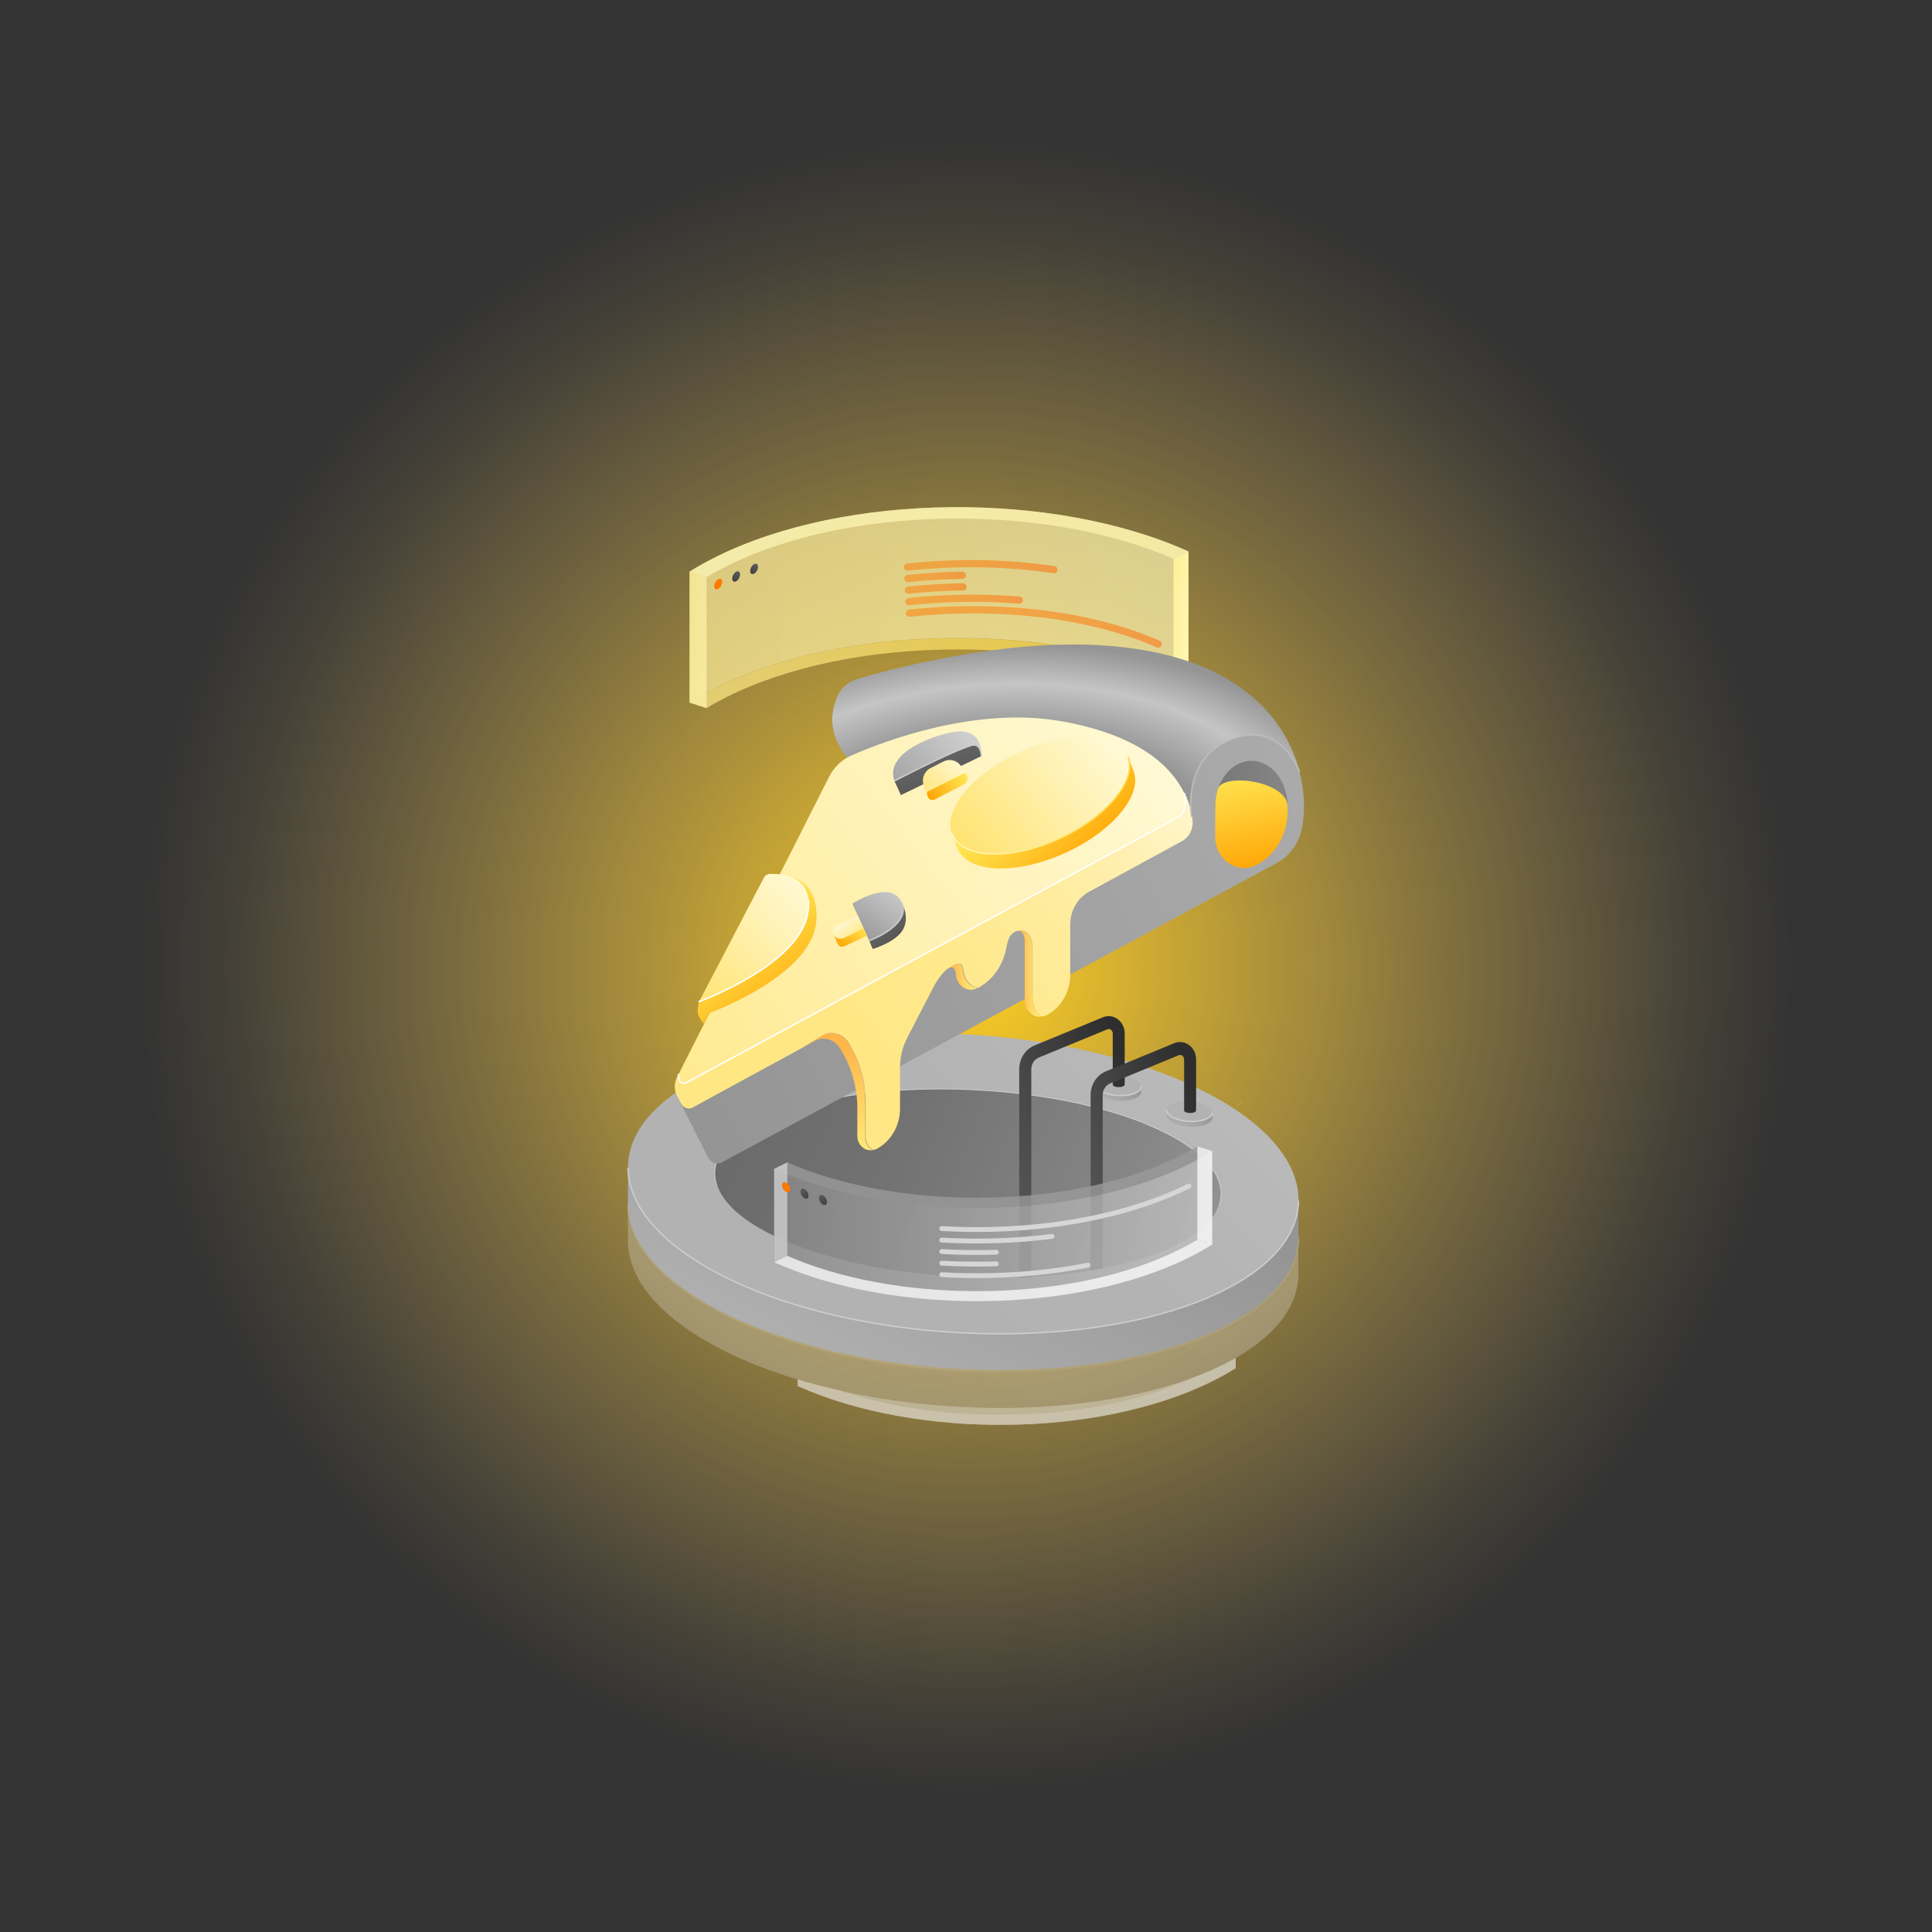 <?xml version="1.0" encoding="UTF-8"?>
<svg xmlns="http://www.w3.org/2000/svg" xmlns:xlink="http://www.w3.org/1999/xlink" viewBox="0 0 200 200">
  <rect x="0" y="0" width="200" height="200" fill="#333333" stroke="none"/>
  <defs>
    <style>
      .cls-1 {
        fill: url(#_未命名的渐变_261);
      }

      .cls-2 {
        fill: url(#_未命名的渐变_160-2);
      }

      .cls-3 {
        fill: url(#_未命名的渐变_362-2);
      }

      .cls-4, .cls-5, .cls-6, .cls-7, .cls-8, .cls-9, .cls-10, .cls-11, .cls-12, .cls-13, .cls-14, .cls-15, .cls-16, .cls-17, .cls-18, .cls-19, .cls-20, .cls-21 {
        fill: none;
      }

      .cls-4, .cls-5, .cls-6, .cls-9, .cls-13, .cls-18, .cls-20 {
        stroke-width: .15px;
      }

      .cls-4, .cls-5, .cls-7, .cls-8, .cls-9, .cls-10, .cls-11, .cls-18, .cls-19, .cls-21 {
        stroke-linecap: round;
        stroke-linejoin: round;
      }

      .cls-4, .cls-6 {
        stroke: #ccc;
      }

      .cls-22 {
        fill: url(#_未命名的渐变_161);
      }

      .cls-22, .cls-23, .cls-24, .cls-25, .cls-26, .cls-27, .cls-28, .cls-29, .cls-30, .cls-31 {
        opacity: .8;
      }

      .cls-32 {
        fill: url(#_未命名的渐变_62);
      }

      .cls-33 {
        fill: url(#_未命名的渐变_348);
      }

      .cls-34 {
        fill: url(#_未命名的渐变_154-3);
      }

      .cls-35 {
        fill: url(#_未命名的渐变_154);
      }

      .cls-36 {
        fill: url(#_未命名的渐变_6-3);
      }

      .cls-37 {
        fill: url(#_未命名的渐变_351);
      }

      .cls-5 {
        stroke: #bcbcbc;
      }

      .cls-38 {
        fill: url(#_未命名的渐变_154-5);
      }

      .cls-39 {
        fill: url(#_未命名的渐变_62-2);
      }

      .cls-40 {
        fill: url(#_未命名的渐变_145);
      }

      .cls-40, .cls-41, .cls-42, .cls-43 {
        opacity: .7;
      }

      .cls-23 {
        fill: url(#_未命名的渐变_77);
      }

      .cls-44 {
        fill: url(#_未命名的渐变_351-2);
      }

      .cls-45 {
        fill: url(#_未命名的渐变_160);
      }

      .cls-6, .cls-13, .cls-20 {
        stroke-miterlimit: 10;
      }

      .cls-46 {
        fill: url(#_未命名的渐变_447);
      }

      .cls-47 {
        fill: url(#_未命名的渐变_362-3);
      }

      .cls-24 {
        fill: url(#_未命名的渐变_161-3);
      }

      .cls-48 {
        fill: url(#_未命名的渐变_261-5);
      }

      .cls-49 {
        fill: url(#_未命名的渐变_261-3);
      }

      .cls-7 {
        stroke: url(#_未命名的渐变_2-5);
      }

      .cls-7, .cls-8, .cls-10, .cls-11, .cls-21 {
        stroke-width: .75px;
      }

      .cls-8 {
        stroke: url(#_未命名的渐变_2-4);
      }

      .cls-50 {
        fill: url(#_未命名的渐变_154-4);
      }

      .cls-25 {
        fill: url(#_未命名的渐变_161-6);
      }

      .cls-9, .cls-20 {
        stroke: #fff;
      }

      .cls-51 {
        fill: url(#_未命名的渐变_267-2);
      }

      .cls-52 {
        fill: url(#_未命名的渐变_261-2);
      }

      .cls-10 {
        stroke: url(#_未命名的渐变_2-3);
      }

      .cls-41 {
        fill: url(#_未命名的渐变_6);
      }

      .cls-53 {
        fill: url(#_未命名的渐变_274-2);
      }

      .cls-54 {
        fill: url(#_未命名的渐变_53);
      }

      .cls-55 {
        fill: url(#_未命名的渐变_267);
      }

      .cls-56 {
        fill: url(#_未命名的渐变_351-3);
      }

      .cls-57 {
        fill: url(#_未命名的渐变_57-2);
      }

      .cls-26 {
        fill: url(#_未命名的渐变_68);
      }

      .cls-27 {
        fill: url(#_未命名的渐变_161-2);
      }

      .cls-58 {
        fill: url(#_未命名的渐变_274);
      }

      .cls-28 {
        fill: url(#_未命名的渐变_73);
      }

      .cls-11 {
        stroke: url(#_未命名的渐变_2);
      }

      .cls-29 {
        fill: url(#_未命名的渐变_222);
      }

      .cls-42 {
        fill: url(#_未命名的渐变_6-2);
      }

      .cls-59 {
        fill: url(#_未命名的渐变_348-2);
      }

      .cls-60 {
        fill: url(#_未命名的渐变_351-4);
      }

      .cls-30 {
        fill: url(#_未命名的渐变_161-5);
      }

      .cls-61 {
        fill: url(#_未命名的渐变_148-3);
      }

      .cls-61, .cls-62 {
        opacity: .41;
      }

      .cls-63 {
        fill: url(#_未命名的渐变_148);
        opacity: .4;
      }

      .cls-64 {
        fill: url(#_未命名的渐变_358);
      }

      .cls-12 {
        opacity: .6;
      }

      .cls-65 {
        fill: url(#_未命名的渐变_57-3);
      }

      .cls-13 {
        stroke: url(#_未命名的渐变_6-4);
      }

      .cls-14 {
        opacity: .5;
      }

      .cls-66 {
        fill: url(#_未命名的渐变_261-6);
      }

      .cls-67 {
        fill: url(#_未命名的渐变_362);
      }

      .cls-68 {
        fill: url(#_未命名的渐变_261-4);
      }

      .cls-69 {
        fill: url(#_未命名的渐变_57);
      }

      .cls-16 {
        clip-path: url(#clippath);
      }

      .cls-17 {
        opacity: .3;
      }

      .cls-18 {
        stroke: #d3d3d3;
      }

      .cls-70 {
        fill: url(#_未命名的渐变_335);
      }

      .cls-71 {
        fill: url(#_未命名的渐变_62-3);
      }

      .cls-72 {
        fill: url(#_未命名的渐变_335-2);
      }

      .cls-19 {
        stroke: #d6d6d6;
        stroke-width: .5px;
      }

      .cls-73 {
        fill: url(#_未命名的渐变_227);
      }

      .cls-62 {
        fill: url(#_未命名的渐变_148-2);
      }

      .cls-74 {
        fill: url(#_未命名的渐变_351-5);
      }

      .cls-21 {
        stroke: url(#_未命名的渐变_2-2);
      }

      .cls-31 {
        fill: url(#_未命名的渐变_161-4);
      }

      .cls-75 {
        fill: url(#_未命名的渐变_154-2);
      }

      .cls-43 {
        fill: url(#_未命名的渐变_157);
      }

      .cls-76 {
        fill: url(#_未命名的渐变_46);
      }
    </style>
    <radialGradient id="_未命名的渐变_447" data-name="未命名的渐变 447" cx="100" cy="100" fx="100" fy="100" r="95.32" gradientUnits="userSpaceOnUse">
      <stop offset="0" stop-color="#ffcf1f"/>
      <stop offset=".23" stop-color="#ffd035" stop-opacity=".72"/>
      <stop offset=".56" stop-color="#ffd354" stop-opacity=".34"/>
      <stop offset=".79" stop-color="#ffd568" stop-opacity=".09"/>
      <stop offset=".9" stop-color="#ffd670" stop-opacity="0"/>
    </radialGradient>
    <linearGradient id="_未命名的渐变_348" data-name="未命名的渐变 348" x1="81.28" y1="165.26" x2="104.87" y2="119.11" gradientUnits="userSpaceOnUse">
      <stop offset="0" stop-color="#d8d8d8"/>
      <stop offset="1" stop-color="#e5e5e5"/>
    </linearGradient>
    <linearGradient id="_未命名的渐变_227" data-name="未命名的渐变 227" x1="131.7" y1="92.06" x2="71.97" y2="156.24" gradientUnits="userSpaceOnUse">
      <stop offset="0" stop-color="#fff"/>
      <stop offset=".15" stop-color="#f7f7f7"/>
      <stop offset=".46" stop-color="#efefef"/>
      <stop offset="1" stop-color="#ededed"/>
    </linearGradient>
    <linearGradient id="_未命名的渐变_62" data-name="未命名的渐变 62" x1="81.28" y1="161.36" x2="104.87" y2="115.21" gradientUnits="userSpaceOnUse">
      <stop offset="0" stop-color="#bfbfbf"/>
      <stop offset="1" stop-color="#959595"/>
    </linearGradient>
    <linearGradient id="_未命名的渐变_57" data-name="未命名的渐变 57" x1="131.7" y1="88.16" x2="71.97" y2="152.34" gradientUnits="userSpaceOnUse">
      <stop offset="0" stop-color="#c6c6c6"/>
      <stop offset=".19" stop-color="#bbb"/>
      <stop offset=".48" stop-color="#b3b3b3"/>
      <stop offset="1" stop-color="#b1b1b1"/>
    </linearGradient>
    <linearGradient id="_未命名的渐变_348-2" data-name="未命名的渐变 348" x1="124.2" y1="97.87" x2="80.37" y2="144.97" xlink:href="#_未命名的渐变_348"/>
    <linearGradient id="_未命名的渐变_335" data-name="未命名的渐变 335" x1="78.21" y1="113.47" x2="126.67" y2="133.41" gradientUnits="userSpaceOnUse">
      <stop offset="0" stop-color="#6b6b6b"/>
      <stop offset=".3" stop-color="#727272"/>
      <stop offset=".74" stop-color="#868686"/>
      <stop offset="1" stop-color="#969696"/>
    </linearGradient>
    <linearGradient id="_未命名的渐变_6" data-name="未命名的渐变 6" x1="-8318.67" y1="-7217.1" x2="-8084.07" y2="-7198.32" gradientTransform="translate(-8177.25 -6933.32) rotate(-179.98) scale(1 .97) skewX(.03)" gradientUnits="userSpaceOnUse">
      <stop offset="0" stop-color="#fff9bd"/>
      <stop offset=".35" stop-color="#ffee95"/>
      <stop offset="1" stop-color="#ffda44"/>
    </linearGradient>
    <linearGradient id="_未命名的渐变_145" data-name="未命名的渐变 145" x1="68.66" y1="53.99" x2="144.58" y2="62.35" gradientUnits="userSpaceOnUse">
      <stop offset="0" stop-color="#fff9bd"/>
      <stop offset="1" stop-color="#fff3a7"/>
    </linearGradient>
    <linearGradient id="_未命名的渐变_157" data-name="未命名的渐变 157" x1="70.3" y1="69.64" x2="124.48" y2="69.75" gradientUnits="userSpaceOnUse">
      <stop offset="0" stop-color="#ffed8d"/>
      <stop offset="1" stop-color="#ffda44"/>
    </linearGradient>
    <linearGradient id="_未命名的渐变_6-2" data-name="未命名的渐变 6" x1="-8251.63" y1="-7043.17" x2="-8238.71" y2="-7042.14" gradientTransform="translate(-8176.82 -6976.73) rotate(-180)" xlink:href="#_未命名的渐变_6"/>
    <linearGradient id="_未命名的渐变_6-3" data-name="未命名的渐变 6" x1="-8301.35" y1="-7041.15" x2="-8289.84" y2="-7040.23" gradientTransform="translate(-8176.82 -6976.73) rotate(-180)" xlink:href="#_未命名的渐变_6"/>
    <linearGradient id="_未命名的渐变_148" data-name="未命名的渐变 148" x1="77.98" y1="113.64" x2="84.37" y2="113.64" gradientUnits="userSpaceOnUse">
      <stop offset="0" stop-color="#f3f3f3"/>
      <stop offset=".34" stop-color="#fff"/>
      <stop offset=".72" stop-color="#fafafa"/>
      <stop offset=".79" stop-color="#fafafa"/>
      <stop offset=".88" stop-color="#f2f2f2"/>
      <stop offset="1" stop-color="#ededed"/>
    </linearGradient>
    <linearGradient id="_未命名的渐变_148-2" data-name="未命名的渐变 148" x1="69.51" y1="114.24" x2="129.03" y2="114.24" xlink:href="#_未命名的渐变_148"/>
    <linearGradient id="_未命名的渐变_148-3" data-name="未命名的渐变 148" x1="73.41" y1="115.43" x2="125.28" y2="115.43" xlink:href="#_未命名的渐变_148"/>
    <linearGradient id="_未命名的渐变_53" data-name="未命名的渐变 53" x1="70.74" y1="112.31" x2="177.18" y2="63.63" gradientUnits="userSpaceOnUse">
      <stop offset=".01" stop-color="#959595"/>
      <stop offset="1" stop-color="#b8b8b8"/>
    </linearGradient>
    <radialGradient id="_未命名的渐变_46" data-name="未命名的渐变 46" cx="-497.75" cy="667.48" fx="-497.75" fy="667.48" r="56.87" gradientTransform="translate(426.24 -174.82) rotate(-2.74) scale(.67 .37) skewX(-.2)" gradientUnits="userSpaceOnUse">
      <stop offset="0" stop-color="#c5c5c5"/>
      <stop offset=".58" stop-color="#959595"/>
      <stop offset=".81" stop-color="#c5c5c5"/>
      <stop offset="1" stop-color="#959595"/>
    </radialGradient>
    <linearGradient id="_未命名的渐变_351" data-name="未命名的渐变 351" x1="123.09" y1="67.01" x2="43.9" y2="129.78" gradientUnits="userSpaceOnUse">
      <stop offset="0" stop-color="#fffbde"/>
      <stop offset=".37" stop-color="#fff2b6"/>
      <stop offset="1" stop-color="#ffe26c"/>
    </linearGradient>
    <linearGradient id="_未命名的渐变_358" data-name="未命名的渐变 358" x1="127.33" y1="81.01" x2="66.43" y2="125.34" gradientUnits="userSpaceOnUse">
      <stop offset="0" stop-color="#fffbe1"/>
      <stop offset=".09" stop-color="#fff4c4"/>
      <stop offset=".2" stop-color="#ffefac"/>
      <stop offset=".32" stop-color="#ffeb9a"/>
      <stop offset=".46" stop-color="#ffe98c"/>
      <stop offset=".64" stop-color="#ffe785"/>
      <stop offset="1" stop-color="#ffe783"/>
    </linearGradient>
    <linearGradient id="_未命名的渐变_362" data-name="未命名的渐变 362" x1="98.37" y1="101.12" x2="101.2" y2="101.12" gradientUnits="userSpaceOnUse">
      <stop offset="0" stop-color="#ffb54a"/>
      <stop offset=".35" stop-color="#ffcb5d"/>
      <stop offset="1" stop-color="#fff380"/>
    </linearGradient>
    <linearGradient id="_未命名的渐变_362-2" data-name="未命名的渐变 362" x1="85.88" y1="108.62" x2="88.44" y2="121.42" xlink:href="#_未命名的渐变_362"/>
    <linearGradient id="_未命名的渐变_362-3" data-name="未命名的渐变 362" x1="105.49" y1="100.8" x2="107.75" y2="100.8" xlink:href="#_未命名的渐变_362"/>
    <linearGradient id="_未命名的渐变_154" data-name="未命名的渐变 154" x1="104.05" y1="79.45" x2="114.16" y2="89.26" gradientUnits="userSpaceOnUse">
      <stop offset="0" stop-color="#fff361"/>
      <stop offset=".43" stop-color="#ffd139"/>
      <stop offset="1" stop-color="#ffa100"/>
    </linearGradient>
    <linearGradient id="_未命名的渐变_351-2" data-name="未命名的渐变 351" x1="116.14" y1="75.25" x2="99.46" y2="89.13" gradientTransform="translate(43.83 -37.24) rotate(24.5)" xlink:href="#_未命名的渐变_351"/>
    <linearGradient id="_未命名的渐变_335-2" data-name="未命名的渐变 335" x1="116.13" y1="83.49" x2="139.46" y2="83.49" xlink:href="#_未命名的渐变_335"/>
    <linearGradient id="_未命名的渐变_154-2" data-name="未命名的渐变 154" x1="74.78" y1="94.47" x2="82.95" y2="104.96" xlink:href="#_未命名的渐变_154"/>
    <linearGradient id="_未命名的渐变_351-3" data-name="未命名的渐变 351" x1="84.53" y1="90.11" x2="70.63" y2="104.55" xlink:href="#_未命名的渐变_351"/>
    <linearGradient id="_未命名的渐变_267" data-name="未命名的渐变 267" x1="100.14" y1="76.07" x2="91.3" y2="83.21" gradientUnits="userSpaceOnUse">
      <stop offset="0" stop-color="#cecece"/>
      <stop offset="1" stop-color="#9b9b9b"/>
    </linearGradient>
    <linearGradient id="_未命名的渐变_274" data-name="未命名的渐变 274" x1="93.28" y1="70.47" x2="98.1" y2="81.75" gradientUnits="userSpaceOnUse">
      <stop offset="0" stop-color="#848484"/>
      <stop offset="1" stop-color="#565656"/>
    </linearGradient>
    <linearGradient id="_未命名的渐变_351-4" data-name="未命名的渐变 351" x1="100.29" y1="78.1" x2="95.13" y2="83.25" xlink:href="#_未命名的渐变_351"/>
    <linearGradient id="_未命名的渐变_154-3" data-name="未命名的渐变 154" x1="100.74" y1="79.84" x2="95.95" y2="82.78" xlink:href="#_未命名的渐变_154"/>
    <linearGradient id="_未命名的渐变_267-2" data-name="未命名的渐变 267" x1="92.73" y1="91.51" x2="89.08" y2="96.66" xlink:href="#_未命名的渐变_267"/>
    <linearGradient id="_未命名的渐变_274-2" data-name="未命名的渐变 274" x1="88.61" y1="91.76" x2="92.91" y2="97.17" xlink:href="#_未命名的渐变_274"/>
    <linearGradient id="_未命名的渐变_154-4" data-name="未命名的渐变 154" x1="89.49" y1="94.97" x2="86.93" y2="98.26" xlink:href="#_未命名的渐变_154"/>
    <linearGradient id="_未命名的渐变_351-5" data-name="未命名的渐变 351" x1="87.02" y1="95.05" x2="88.97" y2="97.68" xlink:href="#_未命名的渐变_351"/>
    <linearGradient id="_未命名的渐变_6-4" data-name="未命名的渐变 6" x1="98.46" y1="83.39" x2="117.03" y2="83.39" gradientTransform="matrix(1,0,0,1,0,0)" xlink:href="#_未命名的渐变_6"/>
    <linearGradient id="_未命名的渐变_154-5" data-name="未命名的渐变 154" x1="128.06" y1="77.35" x2="130.63" y2="90.77" xlink:href="#_未命名的渐变_154"/>
    <clipPath id="clippath">
      <path class="cls-15" d="m75.26,139.97c5.71,2.81,12.91,4.61,20.33,5.37,10.24,1.04,20.91.08,28.75-3.05,4.67-1.87,7.72-4.26,9.14-6.87v12.07h-58.22v-7.53Z"/>
    </clipPath>
    <linearGradient id="_未命名的渐变_222" data-name="未命名的渐变 222" x1="81.25" y1="139.64" x2="133.2" y2="139.78" gradientUnits="userSpaceOnUse">
      <stop offset="0" stop-color="#ededed"/>
      <stop offset=".99" stop-color="#fff"/>
    </linearGradient>
    <linearGradient id="_未命名的渐变_161" data-name="未命名的渐变 161" x1="65.15" y1="140.43" x2="267.69" y2="156.65" gradientUnits="userSpaceOnUse">
      <stop offset=".02" stop-color="#f9f9f9"/>
      <stop offset=".65" stop-color="#f7f7f7"/>
      <stop offset=".88" stop-color="#f0f0f0"/>
      <stop offset="1" stop-color="#e8e8e8"/>
    </linearGradient>
    <linearGradient id="_未命名的渐变_161-2" data-name="未命名的渐变 161" y1="130.75" x2="267.69" y2="146.97" xlink:href="#_未命名的渐变_161"/>
    <linearGradient id="_未命名的渐变_161-3" data-name="未命名的渐变 161" x1="125.06" y1="136.38" x2="135.62" y2="137.22" xlink:href="#_未命名的渐变_161"/>
    <linearGradient id="_未命名的渐变_161-4" data-name="未命名的渐变 161" x1="81.41" y1="138.15" x2="90.72" y2="138.9" xlink:href="#_未命名的渐变_161"/>
    <linearGradient id="_未命名的渐变_62-2" data-name="未命名的渐变 62" x1="114.36" y1="115.41" x2="116.14" y2="111.92" xlink:href="#_未命名的渐变_62"/>
    <linearGradient id="_未命名的渐变_57-2" data-name="未命名的渐变 57" x1="109.06" y1="115" x2="119.21" y2="110.99" xlink:href="#_未命名的渐变_57"/>
    <linearGradient id="_未命名的渐变_261" data-name="未命名的渐变 261" x1="101.57" y1="122.25" x2="119.77" y2="115.06" gradientUnits="userSpaceOnUse">
      <stop offset="0" stop-color="#5b5b5b"/>
      <stop offset=".94" stop-color="#2e2e2e"/>
    </linearGradient>
    <linearGradient id="_未命名的渐变_62-3" data-name="未命名的渐变 62" x1="121.75" y1="118.09" x2="123.53" y2="114.6" xlink:href="#_未命名的渐变_62"/>
    <linearGradient id="_未命名的渐变_57-3" data-name="未命名的渐变 57" x1="116.44" y1="117.68" x2="126.6" y2="113.67" xlink:href="#_未命名的渐变_57"/>
    <linearGradient id="_未命名的渐变_261-2" data-name="未命名的渐变 261" x1="109.51" y1="122.93" x2="126.55" y2="116.2" xlink:href="#_未命名的渐变_261"/>
    <linearGradient id="_未命名的渐变_77" data-name="未命名的渐变 77" x1="78.82" y1="126.84" x2="130.77" y2="126.98" gradientUnits="userSpaceOnUse">
      <stop offset="0" stop-color="#878787"/>
      <stop offset=".47" stop-color="#a6a6a6"/>
      <stop offset=".99" stop-color="#c6c6c6"/>
    </linearGradient>
    <linearGradient id="_未命名的渐变_161-5" data-name="未命名的渐变 161" x1="62.72" y1="127.63" x2="265.27" y2="143.85" xlink:href="#_未命名的渐变_161"/>
    <linearGradient id="_未命名的渐变_68" data-name="未命名的渐变 68" x1="62.72" y1="117.95" x2="265.27" y2="134.17" gradientUnits="userSpaceOnUse">
      <stop offset=".02" stop-color="#999"/>
      <stop offset=".56" stop-color="#9a9a9a"/>
      <stop offset=".76" stop-color="#a1a1a1"/>
      <stop offset=".9" stop-color="#adadad"/>
      <stop offset="1" stop-color="#bcbcbc"/>
    </linearGradient>
    <linearGradient id="_未命名的渐变_161-6" data-name="未命名的渐变 161" x1="122.64" y1="123.58" x2="133.19" y2="124.42" xlink:href="#_未命名的渐变_161"/>
    <linearGradient id="_未命名的渐变_73" data-name="未命名的渐变 73" x1="78.98" y1="125.35" x2="88.29" y2="126.1" gradientUnits="userSpaceOnUse">
      <stop offset=".02" stop-color="#cecece"/>
      <stop offset=".55" stop-color="#ccc"/>
      <stop offset=".74" stop-color="#c5c5c5"/>
      <stop offset=".87" stop-color="#b9b9b9"/>
      <stop offset=".98" stop-color="#a8a8a8"/>
      <stop offset="1" stop-color="#a5a5a5"/>
    </linearGradient>
    <linearGradient id="_未命名的渐变_261-3" data-name="未命名的渐变 261" x1="-8335.56" y1="58.39" x2="-8334.69" y2="60.32" gradientTransform="translate(-8257.27) rotate(-180) scale(1 -1)" xlink:href="#_未命名的渐变_261"/>
    <linearGradient id="_未命名的渐变_261-4" data-name="未命名的渐变 261" x1="-8333.7" y1="59.17" x2="-8332.83" y2="61.11" gradientTransform="translate(-8257.27) rotate(-180) scale(1 -1)" xlink:href="#_未命名的渐变_261"/>
    <linearGradient id="_未命名的渐变_160" data-name="未命名的渐变 160" x1="-8331.83" y1="59.96" x2="-8330.97" y2="61.9" gradientTransform="translate(-8257.27) rotate(-180) scale(1 -1)" gradientUnits="userSpaceOnUse">
      <stop offset="0" stop-color="#ff7900"/>
      <stop offset=".35" stop-color="#ff7900"/>
      <stop offset=".76" stop-color="#ff6100"/>
      <stop offset=".97" stop-color="#ff5a00"/>
    </linearGradient>
    <linearGradient id="_未命名的渐变_160-2" data-name="未命名的渐变 160" x1="-183.8" y1="376.19" x2="-182.94" y2="378.12" gradientTransform="translate(241.21 -264.47) rotate(-3.56)" xlink:href="#_未命名的渐变_160"/>
    <linearGradient id="_未命名的渐变_261-5" data-name="未命名的渐变 261" x1="-181.94" y1="376.97" x2="-181.08" y2="378.9" gradientTransform="translate(241.21 -264.47) rotate(-3.56)" xlink:href="#_未命名的渐变_261"/>
    <linearGradient id="_未命名的渐变_261-6" data-name="未命名的渐变 261" x1="-180.08" y1="377.75" x2="-179.22" y2="379.68" gradientTransform="translate(241.21 -264.47) rotate(-3.56)" xlink:href="#_未命名的渐变_261"/>
    <linearGradient id="_未命名的渐变_2" data-name="未命名的渐变 2" x1="93.57" y1="58.66" x2="109.47" y2="58.66" gradientUnits="userSpaceOnUse">
      <stop offset="0" stop-color="#ff7900"/>
      <stop offset=".44" stop-color="#ff7500"/>
      <stop offset=".78" stop-color="#ff6c00"/>
      <stop offset="1" stop-color="#ff6100"/>
    </linearGradient>
    <linearGradient id="_未命名的渐变_2-2" data-name="未命名的渐变 2" x1="93.76" y1="64.9" x2="120.26" y2="64.9" xlink:href="#_未命名的渐变_2"/>
    <linearGradient id="_未命名的渐变_2-3" data-name="未命名的渐变 2" x1="93.71" y1="62.1" x2="105.89" y2="62.1" xlink:href="#_未命名的渐变_2"/>
    <linearGradient id="_未命名的渐变_2-4" data-name="未命名的渐变 2" x1="93.67" y1="60.92" x2="100.06" y2="60.92" xlink:href="#_未命名的渐变_2"/>
    <linearGradient id="_未命名的渐变_2-5" data-name="未命名的渐变 2" x1="93.62" y1="59.72" x2="100.01" y2="59.72" xlink:href="#_未命名的渐变_2"/>
  </defs>
  <g id="_图层_2" data-name="图层 2">
    <circle class="cls-46" cx="100" cy="100" r="100"/>
  </g>
  <g id="_图层_4" data-name="图层 4">
    <g>
      <g class="cls-17">
        <path class="cls-33" d="m65.01,124.79s-.03-.19,0,3.77c.03,3.96,3.45,8.08,10.24,11.41,5.71,2.81,12.91,4.61,20.33,5.37,10.24,1.04,20.91.08,28.75-3.05,4.67-1.87,7.72-4.26,9.14-6.87.57-1.04.88-2.12.93-3.21,0-.2,0-4.02,0-4.02l-69.41-3.4Z"/>
        <path class="cls-73" d="m124.18,116.65c-13.6-6.68-35.57-7.72-49.08-2.32-13.51,5.4-13.44,15.19.16,21.87,5.71,2.81,12.91,4.61,20.33,5.37,10.24,1.04,20.91.08,28.75-3.05,4.67-1.87,7.72-4.26,9.14-6.87,2.7-4.93-.41-10.63-9.3-15Z"/>
        <path class="cls-20" d="m134.42,128.19c-.01,1.18-.33,2.34-.94,3.46-1.43,2.61-4.47,5-9.14,6.87-7.83,3.13-18.51,4.09-28.75,3.05-7.42-.76-14.62-2.56-20.33-5.37-6.8-3.34-10.22-7.46-10.24-11.41"/>
      </g>
      <g>
        <path class="cls-32" d="m65.01,120.88s-.03-.19,0,3.77c.03,3.96,3.45,8.08,10.24,11.41,5.71,2.81,12.91,4.61,20.33,5.37,10.24,1.04,20.91.08,28.75-3.05,4.67-1.87,7.72-4.26,9.14-6.87.57-1.04.88-2.12.93-3.21,0-.2,0-4.02,0-4.02l-69.41-3.4Z"/>
        <path class="cls-69" d="m124.18,112.75c-13.6-6.68-35.57-7.72-49.08-2.32-13.51,5.4-13.44,15.19.16,21.87,5.71,2.81,12.91,4.61,20.33,5.37,10.24,1.04,20.91.08,28.75-3.05,4.67-1.87,7.72-4.26,9.14-6.87,2.7-4.93-.41-10.63-9.3-15Z"/>
        <path class="cls-18" d="m126.19,124.71c.91-2.82-1.6-5.9-7.54-8.32-10.25-4.19-26.83-4.84-37.02-1.45-5.85,1.94-8.32,4.8-7.42,7.67"/>
        <path class="cls-59" d="m81.76,128.65c4.31,1.76,9.74,2.89,15.34,3.37,7.72.65,15.77.05,21.68-1.91,3.52-1.17,5.82-2.67,6.9-4.31.23-.36.4-.72.52-1.09-.66-2.13-3.16-4.27-7.54-6.06-10.25-4.19-26.83-4.84-37.02-1.45-4.3,1.43-6.76,3.35-7.42,5.4.66,2.13,3.17,4.27,7.54,6.05Z"/>
        <path class="cls-70" d="m118.65,116.39c-10.25-4.19-26.83-4.84-37.02-1.45-5.85,1.94-8.32,4.8-7.42,7.67.66,2.13,3.17,4.27,7.54,6.05,4.31,1.76,9.74,2.89,15.34,3.37,7.72.65,15.77.05,21.68-1.91,3.52-1.17,5.82-2.67,6.9-4.31.23-.36.4-.72.52-1.09.91-2.82-1.6-5.9-7.54-8.32Z"/>
        <path class="cls-6" d="m134.42,124.29c-.01,1.18-.33,2.34-.94,3.46-1.43,2.61-4.47,5-9.14,6.87-7.83,3.13-18.51,4.09-28.75,3.05-7.42-.76-14.62-2.56-20.33-5.37-6.8-3.34-10.22-7.46-10.24-11.41"/>
      </g>
      <g>
        <path class="cls-41" d="m74.13,57.64c-.99.49-1.9,1-2.74,1.53v13.55c.84-.53,1.76-1.04,2.74-1.53,13.41-6.67,34.93-6.85,48.9-.56v-13.55c-13.97-6.29-35.49-6.11-48.9.56Z"/>
        <path class="cls-40" d="m73.14,59.75c.68-.41,1.4-.8,2.16-1.18,6.34-3.15,14.8-4.89,23.82-4.89,8.32,0,16.17,1.47,22.36,4.17l1.54-.76c-13.97-6.29-35.49-6.11-48.9.56-.99.49-1.9,1-2.74,1.53h0l1.75.57Z"/>
        <path class="cls-43" d="m73.14,73.3c.68-.41,1.4-.8,2.16-1.18,6.34-3.15,14.8-4.89,23.82-4.89,8.32,0,16.17,1.47,22.36,4.17l1.54-.76c-13.97-6.29-35.49-6.11-48.9.56-.99.49-1.9,1-2.74,1.53h0l1.75.57Z"/>
        <polygon class="cls-42" points="71.38 72.73 73.14 73.3 73.14 59.75 71.38 59.18 71.38 72.73"/>
        <polygon class="cls-36" points="121.48 57.85 123.03 57.09 123.03 70.64 121.48 71.4 121.48 57.85"/>
      </g>
      <polygon class="cls-63" points="77.98 113.65 77.98 113.65 77.98 113.64 77.98 113.65"/>
      <path class="cls-62" d="m128.71,113.88c-.25.24-.51.48-.77.72.33-.23.59-.47.77-.72Z"/>
      <path class="cls-61" d="m74.37,115.74c-.23-.21-.45-.41-.67-.63.16.21.39.42.67.63Z"/>
      <g>
        <path class="cls-54" d="m134.56,80c-.33-.97-2.64-5.63-7.62-3.24-4.62,2.21-3.59,7.76-3.59,7.76l-46.24,18.15-6.6,11.62,2.78,5.54c.28.56.92.78,1.45.49l13.85-7.47,4.53-2.44,12.95-6.99,4.67-2.51,21.41-11.56c1.29-.7,2.26-1.95,2.59-3.47.24-1.11.36-2.56.11-4.35-.05-.33-.13-.87-.3-1.54Z"/>
        <path class="cls-76" d="m126.94,76.76c4.98-2.39,7.29,2.27,7.62,3.24-.96-3.86-4.72-12.3-20.75-13.21-10.21-.58-21.57,2.46-25.11,3.51-.86.25-1.59.87-1.99,1.73-.66,1.43-1.13,3.81.99,6.4l-11.11,25.12,46.76-19.01s-1.03-5.55,3.59-7.76Z"/>
        <path class="cls-37" d="m122.61,82.14c-1.31-2.74-4.59-6.02-12.68-7.47-8.79-1.57-18.2,1.96-21.81,3.54-.98.43-1.79,1.22-2.3,2.22l-5.1,10.08-7.8,15.41-2.7,5.33.06.43c.05.37.43.58.75.41l50.87-27.45c.54-.29.85-.9.8-1.54l-.08-.96Z"/>
        <path class="cls-64" d="m122.61,82.14l.08.96c.05.64-.27,1.25-.8,1.54l-50.86,27.45c-.32.17-.69-.04-.75-.41l-.06-.44-.15.3c-.3.6-.29,1.32.02,1.91l.45.83c.23.43.74.6,1.16.37l11.35-6.18,2.15-1.31c.91-.49,2.01-.19,2.59.71,1.18,1.84,1.82,4.02,1.82,6.25v3.62c0,.6.32,1.07.76,1.31.14-.02.29-.06.43-.14,1.45-.79,2.37-2.39,2.37-4.14v-4.26c0-1.06.25-2.11.73-3.04l2.77-5.36s.76-1.42,1.51-1.88c.08-.05.16-.08.23-.1h0s.35-.3.79-.37c.24-.04.47.17.51.54.07.65.39,1.75,1.53,1.97.01,0,.02,0,.03-.01,1.43-.78,2.46-2.18,2.84-3.85,0,0,.1-.68.33-1.28.16-.41.67-.82,1.08-.77v-.02s1.37-.25,1.37,1.95v4.84c0,1.15.43,1.76.89,2.1.21-.01.41-.06.62-.17,1.47-.8,2.39-2.41,2.39-4.17v-5.18c0-1.43.75-2.74,1.94-3.39l9.64-5.25c.75-.41,1.18-1.27,1.08-2.17-.08-.76-.3-1.73-.8-2.78Z"/>
        <path class="cls-67" d="m99.66,100.33c-.04-.37-.26-.58-.51-.54-.44.07-.79.37-.79.37h0c.54-.14.6.63.6.63,0,1.23,1.2,2.03,2.22,1.5-1.14-.21-1.46-1.32-1.53-1.97Z"/>
        <path class="cls-3" d="m89.58,117.75v-3.62c0-2.23-.63-4.41-1.82-6.25-.58-.9-1.69-1.2-2.59-.71l-2.15,1.31,1.32-.72c.91-.49,2.01-.19,2.59.71,1.18,1.84,1.82,4.02,1.82,6.25v2.88c0,.94.78,1.59,1.58,1.46-.44-.24-.76-.72-.76-1.31Z"/>
        <path class="cls-47" d="m106.86,103.15v-4.84c0-2.21-1.37-1.95-1.37-1.95v.02c.32.04.59.34.59,1.18v6.02c0,1.02.81,1.73,1.67,1.67-.46-.34-.89-.95-.89-2.1Z"/>
        <path class="cls-35" d="m99.1,87.79c.97,2.55,5.83,2.83,10.87.64,5.04-2.2,8.34-6.05,7.38-8.6-.06-.17-.57-1.5-.57-1.5l-18.25,7.96s.42,1.1.57,1.5Z"/>
        <ellipse class="cls-44" cx="107.66" cy="82.31" rx="9.96" ry="4.93" transform="translate(-24.44 52.06) rotate(-24.5)"/>
        <ellipse class="cls-72" cx="129.55" cy="83.49" rx="3.75" ry="4.73"/>
        <path class="cls-75" d="m82.04,90.85s2.43.38,2.49,3.93c0,.37-.03.78-.13,1.24-1.02,4.85-9.48,8.3-10.98,8.87l-.55,1.08s-.65-.69-.65-1.22.15-1.09.15-1.09"/>
        <path class="cls-56" d="m72.38,103.67l6.68-12.78c.13-.25.37-.42.64-.42,1.26-.04,4.74.2,3.89,4.25-1.12,5.32-11.21,8.96-11.21,8.96Z"/>
        <path class="cls-55" d="m98.53,75.81c-2.46.47-6.92,2.27-5.94,5.03,0,0,5.47-2.8,7.75-3.17.96-.15,1.25.59,1.25.59,0,0,.3-3.1-3.06-2.46Z"/>
        <path class="cls-58" d="m92.59,80.84s5.72-2.98,7.94-3.67c1.04-.32,1.06,1.1,1.06,1.1l-8.33,4.04-.67-1.47Z"/>
        <path class="cls-60" d="m96.25,79.55s-1.04.61-.61,1.84l.4,1.09c.11.3.44.44.71.3l3.03-1.57c.36-.19.49-.68.26-1.04l-.49-.78c-.41-.66-1.21-.9-1.88-.56l-1.43.73Z"/>
        <path class="cls-34" d="m100.04,80.16c.22.36.1.85-.26,1.04l-3.03,1.57c-.27.14-.6,0-.71-.3l-.03-.09s-.16-.34.11-.48c.22-.11,2.69-1.36,3.55-1.77.33-.16.38.03.38.03Z"/>
        <path class="cls-51" d="m88.24,93.55l1.73,3.81s4.45-1.58,3.34-3.99-5.07.17-5.07.17Z"/>
        <path class="cls-53" d="m93.32,93.38c1.11,2.4-3.34,3.99-3.34,3.99l.36.87s2.45-.71,3.16-2.05-.18-2.8-.18-2.8Z"/>
        <path class="cls-50" d="m89.74,96.86l-2.22,1.05c-.72.34-.88-.39-.88-.39l-.3-.73,2.79-1.28.61,1.35Z"/>
        <path class="cls-74" d="m89.4,96.11l-2.1,1.03s-.69.23-.98-.4.36-.98.36-.98l2.11-.99.61,1.35Z"/>
        <path class="cls-5" d="m123.36,84.52s-1.03-5.55,3.59-7.76c4.98-2.39,7.22,2.12,7.55,3.1"/>
        <path class="cls-9" d="m122.61,82.14l.08.96c.05.64-.27,1.25-.8,1.54l-50.86,27.45c-.32.17-.69-.04-.75-.41l-.06-.44"/>
        <path class="cls-13" d="m98.53,86.29c.97,2.55,5.83,2.83,10.87.64,5.04-2.2,8.34-6.05,7.38-8.6"/>
        <path class="cls-38" d="m130.14,89.51c-1.99,1.07-4.34-.49-4.34-2.88v-3.14c0-.65.1-1.28.29-1.84.57-1.7,7.2-.77,7.2,1.84v.54c0,2.32-1.22,4.45-3.16,5.48h0Z"/>
        <path class="cls-4" d="m92.59,80.84s5.72-2.98,7.94-3.67c1.04-.32,1.06,1.1,1.06,1.1"/>
        <path class="cls-4" d="m93.32,93.38c1.11,2.4-3.34,3.99-3.34,3.99"/>
        <path class="cls-9" d="m83.7,93.22c.03.43,0,.92-.12,1.5-1.12,5.32-11.21,8.96-11.21,8.96"/>
      </g>
      <g class="cls-12">
        <g class="cls-16">
          <g>
            <path class="cls-29" d="m125.51,142.98c.87-.43,1.67-.88,2.41-1.35v-9.68c-.74.47-1.54.92-2.41,1.35-11.78,5.86-30.68,6.02-42.94.49v9.68c12.26,5.53,31.16,5.37,42.94-.49Z"/>
            <path class="cls-22" d="m126.38,141.13c-.59.36-1.23.71-1.9,1.04-5.56,2.77-12.99,4.29-20.92,4.29-7.31,0-14.2-1.29-19.64-3.66l-1.36.67c12.26,5.53,31.16,5.37,42.94-.49.87-.43,1.67-.88,2.41-1.35h0l-1.54-.5Z"/>
            <path class="cls-27" d="m126.38,131.46c-.59.36-1.23.71-1.9,1.04-5.56,2.77-12.99,4.29-20.92,4.29-7.31,0-14.2-1.29-19.64-3.66l-1.36.67c12.26,5.53,31.16,5.37,42.94-.49.87-.43,1.67-.88,2.41-1.35h0l-1.54-.5Z"/>
            <polygon class="cls-24" points="127.92 131.96 126.38 131.46 126.38 141.13 127.92 141.64 127.92 131.96"/>
            <polygon class="cls-31" points="83.93 142.8 82.57 143.47 82.57 133.8 83.93 133.13 83.93 142.8"/>
          </g>
        </g>
      </g>
      <g>
        <path class="cls-39" d="m113.38,112.24s0,.29,0,.56.24.55.7.78c.39.19.88.32,1.39.37.7.07,1.43,0,1.97-.21.32-.13.53-.29.63-.47.04-.07.06-.14.06-.22,0-.01,0-.58,0-.58l-4.75-.23Z"/>
        <path class="cls-57" d="m117.42,111.69c-.93-.46-2.43-.53-3.36-.16-.92.37-.92,1.04.01,1.5.39.19.88.32,1.39.37.7.07,1.43,0,1.97-.21.32-.13.53-.29.63-.47.18-.34-.03-.73-.64-1.03Z"/>
        <path class="cls-1" d="m105.51,132.23v-21.55c0-1.08.63-2.06,1.57-2.45l7.09-2.92c.51-.21,1.09-.14,1.54.2.45.33.72.89.72,1.48v5.27c0,.37-1.24.37-1.24,0v-5.27c0-.22-.13-.33-.18-.38s-.2-.13-.39-.05l-7.09,2.92c-.46.19-.77.67-.77,1.2v21.5s-.12.02-.6.04-.64.02-.64.02Z"/>
        <path class="cls-6" d="m113.38,112.24c0,.27.24.55.7.78.39.19.88.32,1.39.37.7.07,1.43,0,1.97-.21.32-.13.53-.29.63-.47.04-.08.06-.16.06-.24"/>
      </g>
      <g>
        <path class="cls-71" d="m120.76,114.92s0,.29,0,.56.24.55.7.78c.39.19.88.32,1.39.37.7.07,1.43,0,1.97-.21.32-.13.53-.29.63-.47.04-.07.06-.14.06-.22,0-.01,0-.58,0-.58l-4.75-.23Z"/>
        <path class="cls-65" d="m124.81,114.37c-.93-.46-2.43-.53-3.36-.16-.92.37-.92,1.04.01,1.5.39.19.88.32,1.39.37.7.07,1.43,0,1.97-.21.32-.13.53-.29.63-.47.18-.34-.03-.73-.64-1.03Z"/>
        <path class="cls-52" d="m112.9,131.52v-18.16c0-1.08.63-2.06,1.57-2.45l7.09-2.92c.51-.21,1.09-.14,1.54.2.45.33.72.89.72,1.48v5.27c0,.37-1.24.37-1.24,0v-5.27c0-.22-.13-.33-.18-.38s-.2-.13-.39-.05l-7.09,2.92c-.46.19-.77.67-.77,1.2v17.94l-.65.12-.59.11Z"/>
        <path class="cls-6" d="m120.76,114.92c0,.27.24.55.7.78.39.19.88.32,1.39.37.7.07,1.43,0,1.97-.21.32-.13.53-.29.63-.47.04-.08.06-.16.06-.24"/>
      </g>
      <g>
        <path class="cls-23" d="m123.08,130.18c.87-.43,1.67-.88,2.41-1.35v-9.68c-.74.47-1.54.92-2.41,1.35-11.78,5.86-30.68,6.02-42.94.49v9.68c12.26,5.53,31.16,5.37,42.94-.49Z"/>
        <path class="cls-30" d="m123.95,128.33c-.59.36-1.23.71-1.9,1.04-5.56,2.77-12.99,4.29-20.92,4.29-7.31,0-14.2-1.29-19.64-3.66l-1.36.67c12.26,5.53,31.16,5.37,42.94-.49.87-.43,1.67-.88,2.41-1.35h0l-1.54-.5Z"/>
        <path class="cls-26" d="m123.95,118.66c-.59.36-1.23.71-1.9,1.04-5.56,2.77-12.99,4.29-20.92,4.29-7.31,0-14.2-1.29-19.64-3.66l-1.36.67c12.26,5.53,31.16,5.37,42.94-.49.87-.43,1.67-.88,2.41-1.35h0l-1.54-.5Z"/>
        <polygon class="cls-25" points="125.49 119.16 123.95 118.66 123.95 128.33 125.49 128.84 125.49 119.16"/>
        <polygon class="cls-28" points="81.5 130.01 80.14 130.67 80.14 121 81.5 120.33 81.5 130.01"/>
      </g>
      <path class="cls-49" d="m77.9,59.43s.08,0,.13-.03c.24-.1.44-.43.44-.72,0-.2-.09-.33-.24-.33-.04,0-.08,0-.13.03-.24.1-.44.43-.44.72,0,.2.09.33.24.33Z"/>
      <path class="cls-68" d="m76.04,60.22s.08,0,.13-.03c.24-.1.44-.43.44-.72,0-.2-.09-.33-.24-.33-.04,0-.08,0-.13.03-.24.1-.44.43-.44.72,0,.2.09.33.24.33Z"/>
      <path class="cls-45" d="m74.18,61s.08,0,.13-.03c.24-.1.44-.43.44-.72s-.09-.33-.24-.33c-.04,0-.08,0-.13.03-.24.1-.44.43-.44.72,0,.2.09.33.24.33Z"/>
      <path class="cls-2" d="m81.57,123.43s-.08,0-.13-.02c-.25-.08-.47-.4-.48-.69-.01-.2.08-.33.22-.34.04,0,.08,0,.13.02.25.08.47.4.48.69.01.2-.08.33-.22.34Z"/>
      <path class="cls-48" d="m83.48,124.09s-.08,0-.13-.02c-.25-.08-.47-.4-.48-.69-.01-.2.08-.33.22-.34.04,0,.08,0,.13.02.25.08.47.4.48.69.01.2-.08.33-.22.34Z"/>
      <path class="cls-66" d="m85.39,124.75s-.08,0-.13-.02c-.25-.08-.47-.4-.48-.69-.01-.2.08-.33.22-.34.04,0,.08,0,.13.02.25.08.47.4.48.69.01.2-.08.33-.22.34Z"/>
      <path class="cls-19" d="m97.49,131.95c5.1.3,10.31-.03,15.13-.98"/>
      <path class="cls-19" d="m97.49,127.18c9.12.53,18.61-.94,25.59-4.41"/>
      <path class="cls-19" d="m97.49,128.37c3.81.22,7.69.09,11.42-.38"/>
      <path class="cls-19" d="m97.49,129.56c1.88.11,3.77.13,5.65.07"/>
      <path class="cls-19" d="m97.49,130.76c1.88.11,3.77.13,5.65.07"/>
      <g class="cls-14">
        <path class="cls-11" d="m93.94,58.7c5.08-.54,10.3-.46,15.16.27"/>
        <path class="cls-21" d="m94.14,63.47c9.09-.96,18.63.06,25.75,3.2"/>
        <path class="cls-10" d="m94.09,62.28c3.8-.4,7.68-.46,11.43-.16"/>
        <path class="cls-8" d="m94.04,61.09c1.87-.2,3.76-.31,5.64-.34"/>
        <path class="cls-7" d="m93.99,59.89c1.87-.2,3.76-.31,5.64-.34"/>
      </g>
    </g>
  </g>
</svg>